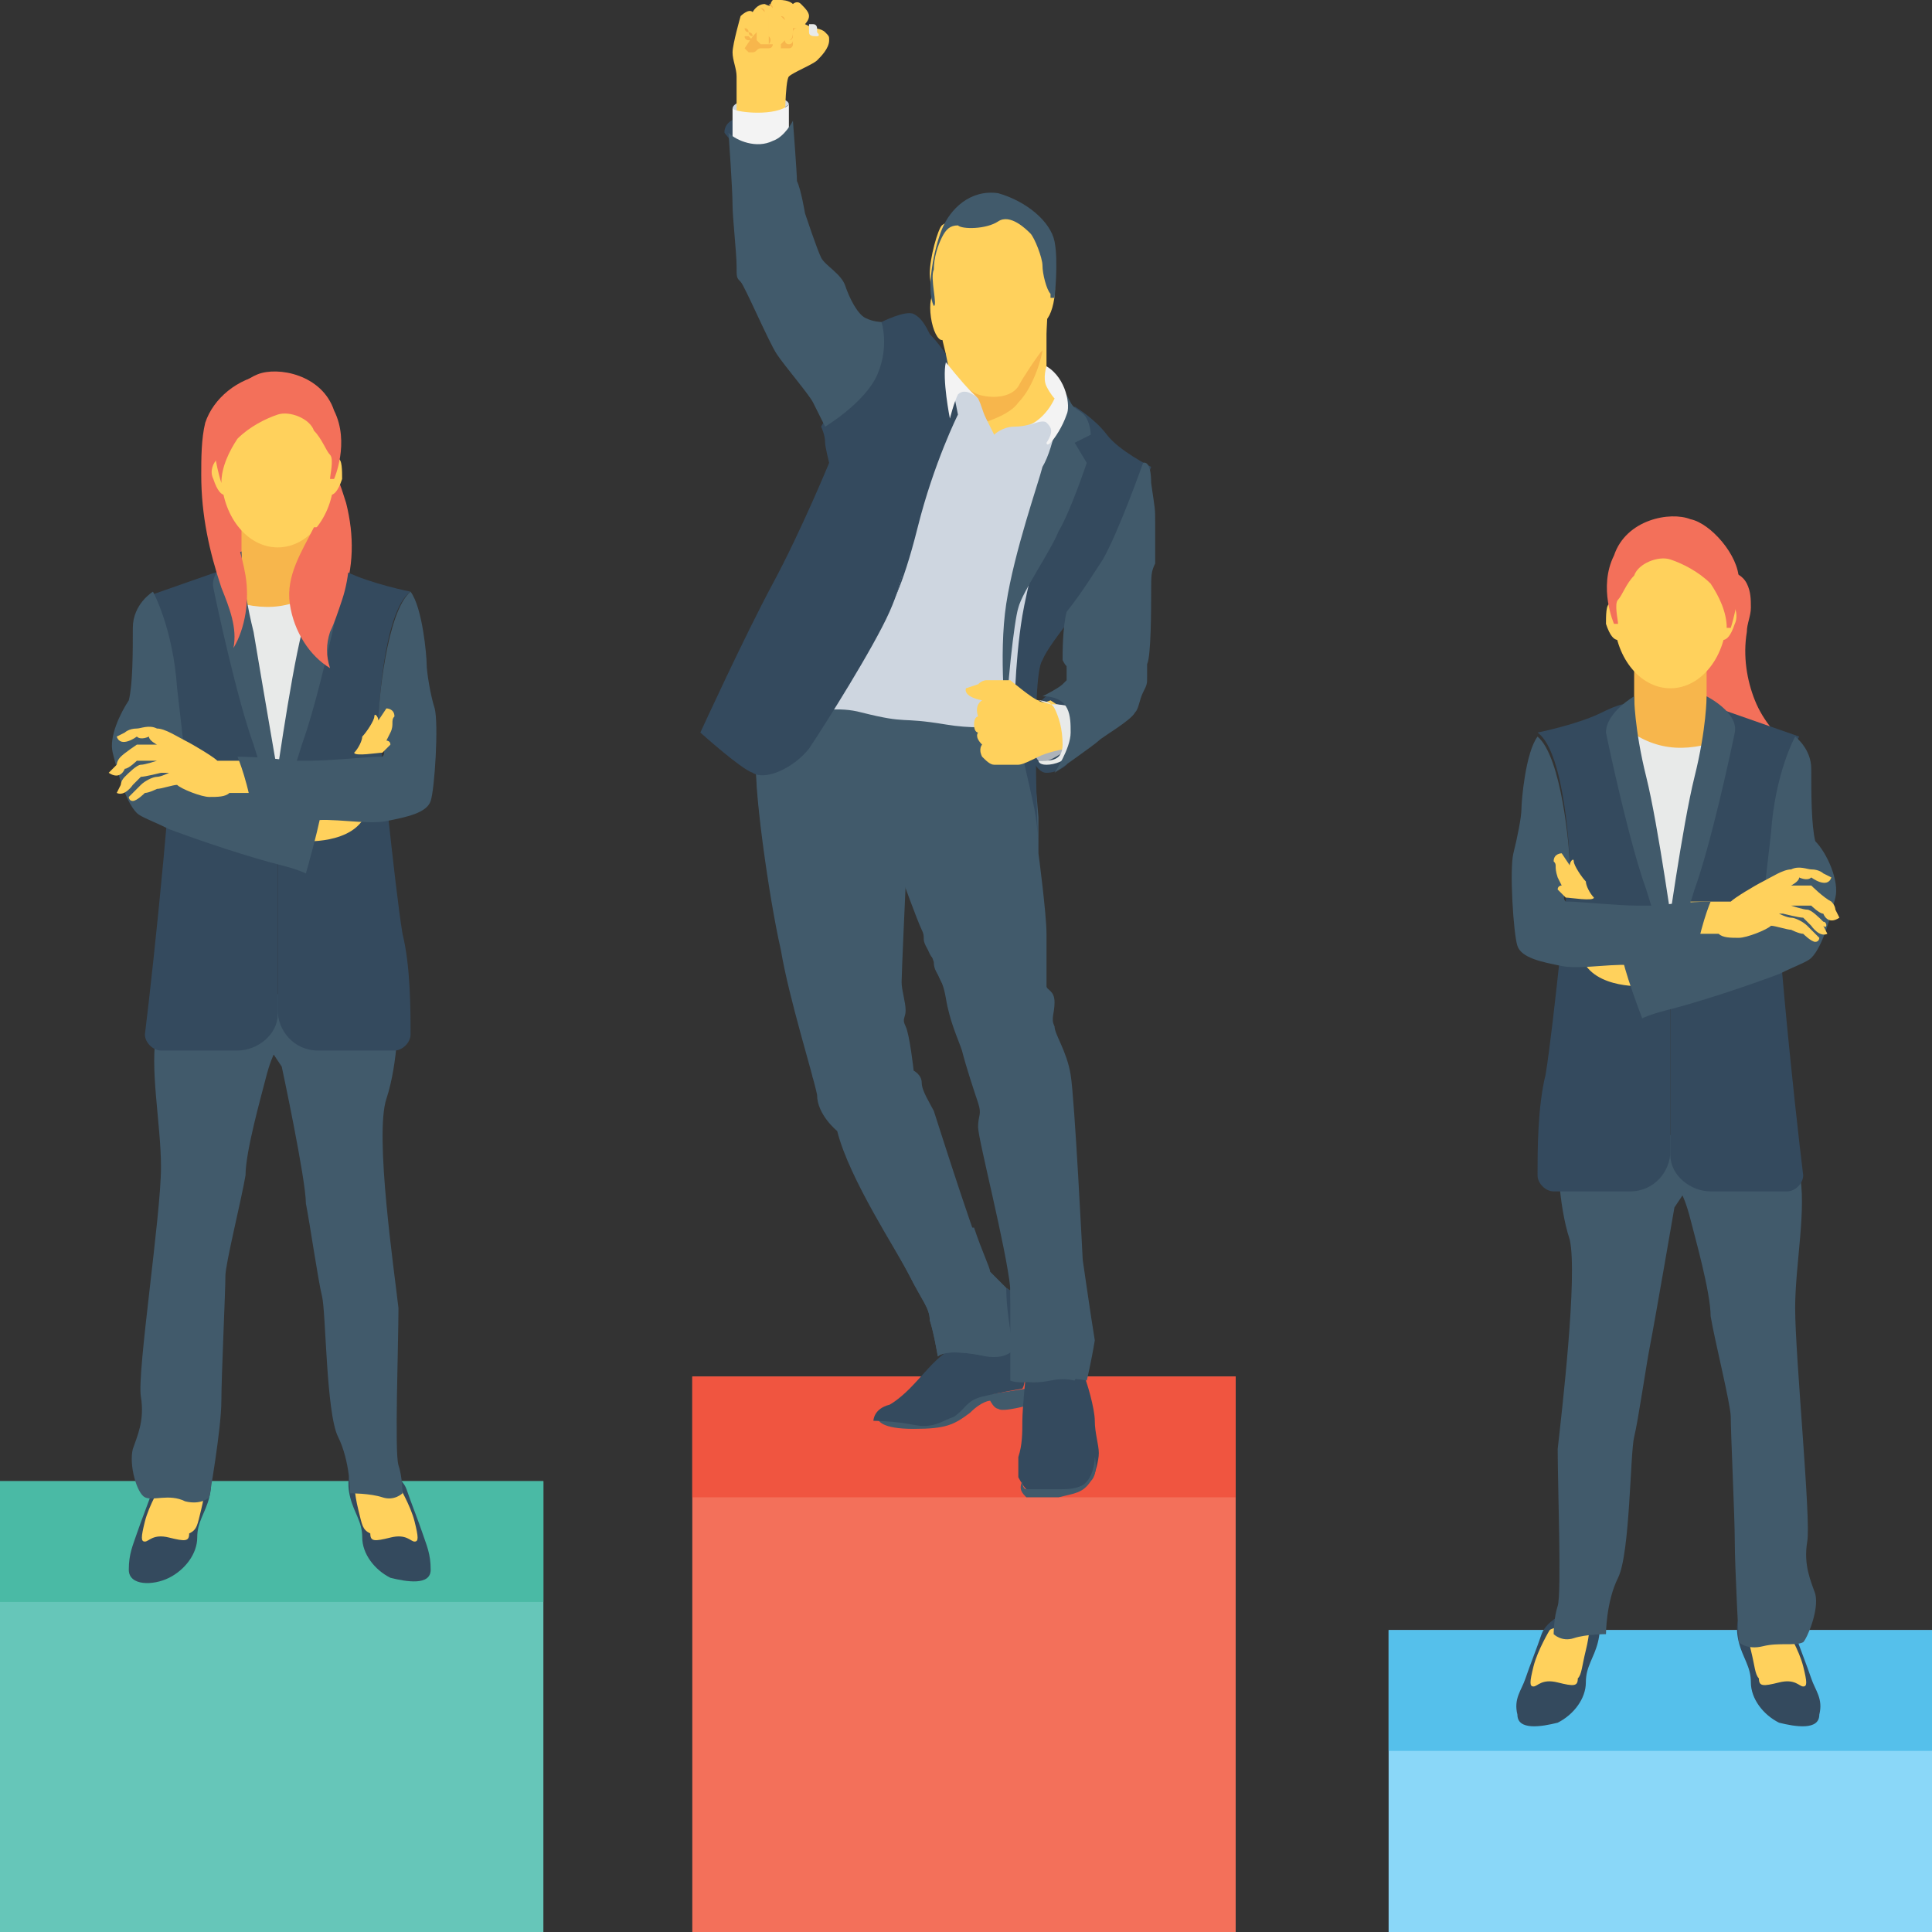 <?xml version="1.0" encoding="iso-8859-1"?>
<!-- Generator: Adobe Illustrator 19.0.0, SVG Export Plug-In . SVG Version: 6.00 Build 0)  -->
<svg version="1.1" id="Capa_1" xmlns="http://www.w3.org/2000/svg" xmlns:xlink="http://www.w3.org/1999/xlink" x="0px" y="0px"
	 viewBox="0 0 512 512" style="enable-background:new 0 0 512 512;" xml:space="preserve">
<rect x="0" y="0" width="512" height="512" fill="#333333" stroke="none"/>
<rect x="183.467" y="364.8" style="fill:#F3705A;" width="144" height="147.2"/>
<rect x="183.467" y="364.8" style="fill:#F05540;" width="144" height="32"/>
<path style="fill:#415A6B;" d="M272,368l1.067,4.267c0,0-7.467,2.133-8.533,1.067c-1.067,0-2.133-2.133-2.133-2.133
	s-2.133,0-5.333,3.2c-4.267,3.2-6.4,4.267-14.933,4.267s-9.6-2.133-9.6-3.2l25.6-5.333L272,368z"/>
<g>
	<path style="fill:#344A5E;" d="M268.8,355.2c0,0,4.267,9.6,2.133,12.8c0,0-6.4,1.067-10.667,2.133
		c-4.267,1.067-4.267,3.2-7.467,5.333c-3.2,1.067-5.333,3.2-10.667,2.133s-10.667-1.067-10.667-1.067s0-3.2,4.267-4.267
		c0,0,2.133-1.067,5.333-4.267c3.2-3.2,6.4-7.467,9.6-9.6s3.2-3.2,3.2-3.2H268.8z"/>
	<path style="fill:#344A5E;" d="M290.133,390.4c0,0,1.067-3.2,1.067-5.333c0-2.133-1.067-5.333-1.067-8.533
		c0-3.2-2.133-10.667-3.2-12.8c-1.067-1.067-1.067-1.067-1.067-1.067H272c0,0-1.067,10.667-1.067,13.867c0,3.2,0,6.4-1.067,9.6
		c0,3.2,0,5.333,0,5.333s1.067,2.133,2.133,3.2C273.067,395.733,288,396.8,290.133,390.4z"/>
</g>
<path style="fill:#415A6B;" d="M268.8,357.333c-2.133,3.2-7.467,2.133-7.467,2.133s-4.267-1.067-8.533-1.067
	c-3.2,0-4.267,1.067-4.267,1.067s-1.067-6.4-2.133-9.6c0-3.2-2.133-5.333-5.333-11.733c-1.067-2.133-4.267-7.467-6.4-12.8h23.467
	c2.133,6.4,4.267,10.667,4.267,11.733c2.133,2.133,4.267,4.267,4.267,4.267l3.2,2.133
	C269.867,343.467,270.933,353.067,268.8,357.333z"/>
<path style="fill:#344A5E;" d="M269.867,343.467l-3.2-2.133l0,0l0,0c0,5.333,1.067,11.733,2.133,17.067
	c1.067,0,1.067-1.067,1.067-1.067C270.933,353.067,269.867,343.467,269.867,343.467z"/>
<g>
	<path style="fill:#415A6B;" d="M274.133,216.533v9.6c0,0,2.133,16,2.133,21.333c0,5.333,0,11.733,0,13.867
		c0,2.133,2.133,2.133,2.133,4.267c0,2.133,0,4.267,0,6.4c1.067,2.133,4.267,6.4,4.267,12.8c1.067,6.4,3.2,49.067,3.2,49.067
		S288,348.8,286.933,355.2c0,6.4-2.133,10.667-2.133,10.667s-4.267-1.067-9.6,0c-5.333,1.067-7.467,0-7.467,0s0-13.867,0-24.533
		S260.267,304,260.267,300.8s1.067-3.2,0-6.4c-1.067-3.2-3.2-10.667-4.267-13.867c-1.067-4.267-3.2-8.533-4.267-13.867
		c-1.067-6.4-3.2-6.4-3.2-9.6c0-3.2-1.067-2.133-2.133-4.267s0-1.067-1.067-4.267c-1.067-3.2-5.333-13.867-5.333-13.867
		s-1.067,23.467-1.067,25.6c0,2.133,1.067,5.333,1.067,7.467c0,2.133-1.067,2.133,0,4.267c1.067,2.133,2.133,11.733,2.133,11.733
		s2.133,1.067,2.133,3.2s2.133,5.333,3.2,7.467c1.067,3.2,12.8,40.533,14.933,42.667c2.133,2.133,4.267,4.267,4.267,4.267
		l-5.333,18.133c0,0-4.267-1.067-8.533-1.067c-3.2,0-4.267,1.067-4.267,1.067s-1.067-6.4-2.133-9.6c0-3.2-2.133-5.333-5.333-11.733
		c-3.2-6.4-16-25.6-19.2-38.4c0,0-5.333-4.267-5.333-9.6c-1.067-5.333-7.467-25.6-9.6-38.4c-3.2-13.867-7.467-44.8-6.4-50.133
		c1.067-5.333,12.8-27.733,12.8-27.733L272,192L274.133,216.533z"/>
	<path style="fill:#415A6B;" d="M286.933,333.867c0,0-2.133-42.667-3.2-49.067c-1.067-6.4-4.267-10.667-4.267-12.8
		c-1.067-2.133,0-3.2,0-6.4s-2.133-3.2-2.133-4.267c0-1.067,0-8.533,0-13.867c0-5.333-2.133-21.333-2.133-21.333v-9.6L273.067,192
		l-59.733-19.2c0,0-11.733,22.4-12.8,27.733c-1.067,5.333,3.2,36.267,6.4,50.133c2.133,11.733,7.467,26.667,8.533,35.2
		c3.2-2.133,6.4-4.267,8.533-6.4c3.2-2.133,5.333-4.267,8.533-7.467c1.067-1.067,3.2-2.133,4.267-4.267
		c1.067-1.067,2.133-1.067,2.133-2.133c0-2.133-1.067-5.333-1.067-7.467c0-2.133,1.067-25.6,1.067-25.6s4.267,11.733,5.333,13.867
		s0,2.133,1.067,4.267c1.067,2.133,1.067,1.067,2.133,4.267c0,3.2,2.133,3.2,3.2,9.6c1.067,6.4,3.2,10.667,4.267,13.867
		c1.067,4.267,3.2,10.667,4.267,13.867c1.067,3.2,0,3.2,0,6.4s7.467,32,8.533,42.667c0,10.667,3.2,24.533,3.2,24.533
		s2.133,1.067,7.467,0c5.333-1.067,9.6,0,9.6,0s1.067-4.267,2.133-10.667C289.067,348.8,286.933,333.867,286.933,333.867z"/>
</g>
<path style="fill:#FFD15C;" d="M277.333,99.2v-2.133c0,0,0-5.333,0-8.533c0-2.133,1.067-14.933,0-20.267s-7.467-11.733-11.733-12.8
	c-4.267-1.067-14.933,3.2-16,4.267c-1.067,1.067-3.2,8.533-3.2,12.8c0,4.267,4.267,21.333,4.267,21.333V99.2l8.533,18.133
	l21.333,2.133l-1.067-14.933L277.333,99.2z"/>
<path style="fill:#F7B64C;" d="M257.067,113.067c4.267-1.067,10.667-3.2,12.8-6.4c4.267-4.267,6.4-12.8,6.4-13.867l0,0
	c-1.067,1.067-5.333,7.467-6.4,9.6c-2.133,3.2-7.467,3.2-10.667,2.133c-3.2-1.067-7.467-6.4-8.533-7.467l0,0l0,0v3.2
	L257.067,113.067z"/>
<path style="fill:#344A5E;" d="M282.667,202.667c0,0-2.133,2.133-5.333,2.133s-5.333-6.4-4.267-10.667s2.133-8.533,4.267-9.6
	c0,0,5.333,0,8.533,2.133C289.067,188.8,282.667,202.667,282.667,202.667z"/>
<path style="fill:#ADB3BA;" d="M281.6,199.467c0,0-3.2,2.133-4.267,2.133s-2.133,0-2.133,0s-4.267-4.267,1.067-14.933
	c0,0,3.2-1.067,6.4,1.067C284.8,189.867,281.6,199.467,281.6,199.467z"/>
<path style="fill:#CED6E0;" d="M194.133,28.8c0-3.2,14.933-4.267,14.933-1.067l-6.4,4.267C198.4,32,194.133,32,194.133,28.8z"/>
<path style="fill:#344A5E;" d="M196.267,40.533L192,35.2c0,0-1.067-7.467,17.067-3.2c0,0-2.133,6.4-4.267,8.533
	C202.667,42.667,196.267,40.533,196.267,40.533z"/>
<path style="fill:#CED6E0;" d="M254.933,102.4c0,0,3.2,2.133,4.267,3.2c1.067,2.133,1.067,3.2,2.133,5.333s2.133,4.267,2.133,4.267
	s2.133-2.133,5.333-2.133s5.333-1.067,5.333-1.067s3.2-1.067,5.333-3.2c2.133-2.133,2.133-2.133,2.133-2.133l2.133,4.267l-11.733,80
	c0,0-8.533,3.2-21.333,1.067c-12.8-2.133-9.6,0-22.4-3.2c-11.733-3.2-25.6,4.267-25.6,4.267L254.933,102.4z"/>
<path style="fill:#344A5E;" d="M284.8,107.733c0,0,5.333,3.2,8.533,7.467s11.733,8.533,11.733,8.533s-6.4,18.133-10.667,25.6
	c-4.267,7.467-16,20.267-18.133,25.6c-3.2,4.267-1.067,51.2-1.067,51.2s0-6.4-1.067-11.733s-5.333-23.467-5.333-23.467
	s0-14.933,2.133-27.733C273.067,150.4,284.8,107.733,284.8,107.733z"/>
<path style="fill:#415A6B;" d="M280.533,101.333c0,0,2.133,3.2,3.2,5.333s3.2,2.133,4.267,4.267
	c1.067,2.133,1.067,4.267,1.067,4.267l-4.267,2.133l3.2,5.333c0,0-4.267,12.8-7.467,18.133c-2.133,5.333-9.6,16-10.667,20.267
	c-1.067,3.2-3.2,22.4-3.2,30.933c0,0-2.133-18.133,0-32c2.133-13.867,8.533-32,9.6-36.267
	C279.467,118.4,281.6,105.6,280.533,101.333z"/>
<path style="fill:#344A5E;" d="M232.533,87.467l1.067-2.133c0,0,6.4-3.2,8.533-2.133c2.133,1.067,3.2,3.2,4.267,5.333
	c2.133,2.133,4.267,5.333,4.267,5.333v17.067c0,0-8.533,24.533-9.6,29.867c-1.067,5.333-1.067,11.733-5.333,21.333
	S218.667,192,214.4,198.4c-4.267,5.333-11.733,8.533-14.933,6.4c-3.2-1.067-13.867-10.667-13.867-10.667s11.733-25.6,19.2-39.467
	c7.467-13.867,14.933-32,14.933-32s-1.067-4.267-1.067-5.333c0-2.133-1.067-4.267-1.067-4.267L232.533,87.467z"/>
<path style="fill:#FFD15C;" d="M218.667,8.533c-1.067-1.067-3.2-1.067-3.2-1.067L213.333,6.4c0,0,1.067-1.067,1.067-2.133
	s-1.067-2.133-2.133-3.2c-1.067-1.067-2.133,0-2.133,0C209.067,0,206.933,0,206.933,0s-1.067,0-2.133,0
	c-1.067,1.067,0,2.133-2.133,1.067c-2.133,0-3.2,2.133-3.2,2.133c-1.067-1.067-3.2,1.067-3.2,1.067s-2.133,7.467-2.133,9.6
	s1.067,4.267,1.067,6.4c0,2.133,0,13.867,0,13.867H208c0,0,0-12.8,1.067-13.867c1.067-1.067,6.4-3.2,7.467-4.267
	c1.067-1.067,3.2-3.2,3.2-5.333C219.733,9.6,219.733,9.6,218.667,8.533z M212.267,9.6C213.333,9.6,213.333,9.6,212.267,9.6
	C213.333,9.6,213.333,9.6,212.267,9.6C213.333,10.667,213.333,10.667,212.267,9.6z"/>
<path style="fill:#E8EAE9;" d="M214.4,6.4c0,0,0,1.067,0,2.133s1.067,1.067,2.133,1.067c0,0,1.067,0,0-1.067V7.467
	c0,0,0-1.067-1.067-1.067L214.4,6.4z"/>
<g>
	<path style="fill:#F7B64C;" d="M200.533,8.533c0,1.067,0,1.067,0,2.133l0,0l0,0c0,0,0,0,1.067,1.067c0,0,0,0,1.067,0l0,0l0,0
		c1.067,0,1.067,0,2.133,0l0,0l0,0h1.067h1.067l0,0l0,0l0,0c0,0,0,0,1.067-1.067l0,0l0,0l0,0l0,0l0,0l0,0c0,0,0,1.067,1.067,1.067
		l0,0l0,0l0,0l0,0l0,0c0,0,1.067,0,1.067-1.067V9.6V8.533V7.467l0,0c0,0,0,0,1.067,0c0,0-1.067,0-1.067,1.067V9.6v1.067v1.067
		c0,0,0,1.067-1.067,1.067l0,0l0,0l0,0c0,0,0,0-1.067,0c0,0,0,0-1.067,0l0,0c0,0,0,0,0-1.067l0,0c0,0,0,0-1.067,0H204.8l0,0
		c0,0,0,1.067-1.067,1.067l0,0l0,0l0,0l0,0l0,0l0,0l0,0c0,0,0,0-1.067,0c0,0,0,0-1.067,0l0,0l0,0c-1.067,0-1.067,1.067-2.133,1.067
		l0,0l0,0H198.4c0,0,0,0-1.067-1.067l0,0l0,0C199.467,9.6,199.467,9.6,200.533,8.533z"/>
	<path style="fill:#F7B64C;" d="M203.733,11.733L203.733,11.733c0-1.067,0-1.067,0-2.133c0,0,0,0,0-1.067V7.467
		c0-1.067,0-1.067,0-2.133V4.267l0,0l0,0L202.667,3.2C201.6,2.133,201.6,2.133,201.6,2.133l0,0c0,0,1.067,0,1.067,1.067l1.067,1.067
		l0,0l0,0v1.067c0,1.067,0,1.067,0,2.133v1.067V9.6C204.8,10.667,203.733,11.733,203.733,11.733L203.733,11.733z"/>
	<path style="fill:#F7B64C;" d="M203.733,1.067L203.733,1.067c1.067,0,1.067,1.067,1.067,1.067s0,0,1.067,1.067c0,0,0,0,1.067,1.067
		c0,0,0,0,1.067,1.067l0,0l0,0c0,0,0,0,0,1.067v1.067v1.067c0,1.067,0,1.067,0,2.133v1.067l0,0c0,0,0-1.067,0-2.133
		c0,0,0-1.067,0-2.133V6.4V5.333l0,0l0,0l0,0c0,0,0-1.067-1.067-1.067L205.867,3.2C204.8,2.133,204.8,2.133,203.733,1.067
		C203.733,2.133,203.733,1.067,203.733,1.067z"/>
	<path style="fill:#F7B64C;" d="M209.067,10.667L209.067,10.667c1.067,0,1.067-1.067,1.067-1.067l0,0l0,0c0,0,0,0,0-1.067
		s0-1.067,0-2.133s0-1.067,0-2.133V3.2V2.133c0,0,0,0,0-1.067l0,0l0,0l0,0l0,0l0,0l0,0l0,0l0,0c0,0,0,1.067,0,2.133v1.067v1.067
		c0,1.067,0,1.067,0,2.133v1.067l0,0l0,0C210.133,10.667,209.067,10.667,209.067,10.667L209.067,10.667z"/>
	<path style="fill:#F7B64C;" d="M199.467,10.667L199.467,10.667L199.467,10.667c-1.067,0-1.067,0-1.067,0s-1.067,0-1.067-1.067l0,0
		l0,0c0,0,0,0,1.067,0L199.467,10.667L199.467,10.667L199.467,10.667L199.467,10.667z"/>
	<path style="fill:#F7B64C;" d="M199.467,9.6L199.467,9.6L199.467,9.6c-1.067,0-1.067-1.067-1.067-1.067s0-1.067-1.067-1.067l0,0
		l0,0c0,0,0,1.067,1.067,1.067C198.4,8.533,199.467,8.533,199.467,9.6L199.467,9.6L199.467,9.6L199.467,9.6z"/>
</g>
<path style="fill:#F3F3F3;" d="M194.133,28.8c1.067,1.067,11.733,2.133,14.933-1.067v12.8h-14.933V28.8z"/>
<path style="fill:#415A6B;" d="M210.133,32c0,0-2.133,4.267-5.333,5.333c-4.267,2.133-9.6,0-11.733-2.133
	c0,0,1.067,14.933,1.067,19.2c0,3.2,1.067,12.8,1.067,16c0,3.2,0,3.2,1.067,4.267c1.067,1.067,7.467,16,9.6,19.2
	c2.133,3.2,8.533,10.667,9.6,12.8c1.067,2.133,3.2,6.4,3.2,6.4s10.667-6.4,13.867-13.867c3.2-7.467,1.067-13.867,1.067-13.867
	s-2.133,0-4.267-1.067c-2.133-1.067-4.267-5.333-5.333-8.533c-1.067-3.2-5.333-5.333-6.4-7.467
	c-1.067-2.133-4.267-11.733-4.267-11.733s-1.067-6.4-2.133-8.533C211.2,45.867,210.133,32,210.133,32z"/>
<path style="fill:#344A5E;" d="M250.667,93.867L246.4,96l2.133,1.067c0,0-1.067,4.267-3.2,14.933c-3.2,10.667-5.333,35.2-6.4,40.533
	c-1.067,5.333-3.2,8.533-3.2,8.533s3.2-4.267,7.467-21.333c4.267-17.067,10.667-29.867,10.667-29.867L250.667,93.867z"/>
<g>
	<path style="fill:#F3F3F3;" d="M250.667,96c0,0,4.267,5.333,6.4,7.467c2.133,2.133,2.133,2.133,2.133,2.133s-3.2-3.2-5.333-1.067
		c-1.067,2.133-2.133,6.4-2.133,6.4S249.6,100.267,250.667,96z"/>
	<path style="fill:#F3F3F3;" d="M272,113.067c0,0,4.267-2.133,5.333-1.067c1.067,1.067,2.133,2.133,0,5.333c0,0,0,1.067,1.067,0
		c1.067-1.067,3.2-4.267,4.267-7.467c1.067-2.133,0-9.6-5.333-12.8c0,0-1.067,3.2,0,5.333s2.133,3.2,2.133,3.2
		S277.333,110.933,272,113.067z"/>
</g>
<path style="fill:#FFD15C;" d="M278.4,185.6c0,0-2.133,1.067-3.2,0c-1.067,0-7.467-5.333-7.467-5.333h-6.4c0,0-1.067,0-2.133,1.067
	L256,182.4c0,0-1.067,2.133,4.267,3.2c0,0-2.133,1.067-1.067,4.267c0,0-1.067,0-1.067,2.133c0,2.133,1.067,2.133,1.067,2.133
	s-1.067,1.067,1.067,3.2c0,0-1.067,1.067,0,3.2c1.067,1.067,2.133,2.133,3.2,2.133c0,0,5.333,0,6.4,0s3.2-1.067,5.333-2.133
	c2.133-1.067,6.4-2.133,8.533-2.133c0,0,2.133-3.2,1.067-6.4C283.733,188.8,278.4,185.6,278.4,185.6z"/>
<path style="fill:#E8EAE9;" d="M275.2,185.6c0,0,3.2,0,4.267,2.133c1.067,2.133,2.133,5.333,2.133,9.6s-3.2,4.267-5.333,4.267
	c-2.133,0-1.067,0-1.067,0s0,1.067,2.133,1.067s5.333-1.067,6.4-3.2c1.067-1.067,1.067-1.067,1.067-1.067s2.133-7.467,1.067-9.6
	c-1.067-2.133-6.4-2.133-6.4-2.133H278.4L275.2,185.6z"/>
<path style="fill:#415A6B;" d="M306.133,138.667c0,4.267,0,7.467,0,10.667c-1.067,2.133-1.067,3.2-1.067,7.467s0,17.067-1.067,19.2
	c0,2.133,0,2.133,0,3.2c0,2.133,0,2.133-1.067,4.267c-1.067,2.133-1.067,4.267-2.133,5.333c-1.067,2.133-8.533,6.4-9.6,7.467
	c-1.067,1.067-11.733,8.533-11.733,8.533s4.267-6.4,4.267-10.667s0-9.6-7.467-9.6c0,0,4.267-2.133,5.333-3.2
	c1.067-1.067,1.067-1.067,1.067-1.067s0-2.133,0-3.2c0-1.067,0,0-1.067-2.133c0-2.133,0-8.533,1.067-12.8
	c4.267-5.333,7.467-10.667,9.6-13.867c4.267-7.467,10.667-25.6,10.667-25.6s2.133-1.067,2.133,5.333
	C306.133,135.467,306.133,134.4,306.133,138.667z"/>
<g>
	
		<ellipse transform="matrix(0.142 -0.99 0.99 0.142 159.806 342.159)" style="fill:#FFD15C;" cx="277.318" cy="78.877" rx="6.4" ry="2.133"/>
	
		<ellipse transform="matrix(0.142 0.99 -0.99 0.142 296.392 -174.506)" style="fill:#FFD15C;" cx="248.88" cy="83.755" rx="6.4" ry="2.133"/>
</g>
<g>
	<path style="fill:#415A6B;" d="M247.467,81.067L247.467,81.067c1.067,0-1.067-7.467,0-9.6c0-3.2,1.067-6.4,2.133-8.533
		c1.067-2.133,2.133-3.2,4.267-3.2c1.067,1.067,7.467,1.067,10.667-1.067s7.467,2.133,8.533,3.2c1.067,1.067,3.2,6.4,3.2,8.533
		c0,2.133,1.067,6.4,2.133,7.467c0,1.067,0,1.067,0,1.067h1.067c0,0,1.067-9.6,0-14.933C278.4,58.667,272,53.333,264.533,51.2
		c-7.467-1.067-12.8,4.267-14.933,9.6C247.467,66.133,245.333,76.8,247.467,81.067z"/>
	<path style="fill:#415A6B;" d="M270.933,392.533c0,0,0,2.133,1.067,2.133c1.067,0,6.4,0,8.533,0c2.133,0,4.267,0,6.4-1.067
		c3.2-2.133,3.2-7.467,3.2-7.467s1.067,4.267-1.067,6.4c-2.133,3.2-4.267,3.2-8.533,4.267c-4.267,0-7.467,0-8.533,0
		C270.933,395.733,269.867,394.667,270.933,392.533z"/>
</g>
<rect x="0" y="392.533" style="fill:#66C6B9;" width="144" height="119.467"/>
<rect x="0" y="392.533" style="fill:#4ABAA5;" width="144" height="32"/>
<rect x="368" y="432" style="fill:#8AD7F8;" width="144" height="80"/>
<rect x="368" y="432" style="fill:#55C0EB;" width="144" height="32"/>
<path style="fill:#344A5E;" d="M460.8,428.8c0,0-1.067,2.133,0,6.4s3.2,6.4,3.2,10.667s3.2,8.533,7.467,10.667
	c4.267,1.067,10.667,2.133,10.667-2.133c1.067-4.267-1.067-6.4-2.133-9.6c-1.067-3.2-3.2-8.533-4.267-11.733
	C474.667,429.867,468.267,424.533,460.8,428.8z"/>
<path style="fill:#FFD15C;" d="M473.6,432c0,0,3.2,5.333,4.267,9.6c1.067,4.267,1.067,5.333,0,5.333s-2.133-2.133-6.4-1.067
	c-4.267,1.067-5.333,1.067-5.333-1.067c-1.067-1.067-1.067-3.2-2.133-7.467c-1.067-4.267-1.067-7.467-1.067-7.467
	S472.533,430.933,473.6,432z"/>
<path style="fill:#344A5E;" d="M423.467,428.8c0,0,1.067,2.133,0,6.4s-3.2,6.4-3.2,10.667s-3.2,8.533-7.467,10.667
	c-4.267,1.067-10.667,2.133-10.667-2.133c-1.067-4.267,1.067-6.4,2.133-9.6c1.067-3.2,3.2-8.533,4.267-11.733
	C409.6,429.867,416,424.533,423.467,428.8z"/>
<path style="fill:#FFD15C;" d="M410.667,432c0,0-3.2,5.333-4.267,9.6c-1.067,4.267-1.067,5.333,0,5.333s2.133-2.133,6.4-1.067
	c4.267,1.067,5.333,1.067,5.333-1.067c1.067-1.067,1.067-3.2,2.133-7.467c1.067-4.267,1.067-7.467,1.067-7.467
	S411.733,430.933,410.667,432z"/>
<path style="fill:#415A6B;" d="M460.8,435.2c0,0,2.133,2.133,6.4,1.067c4.267-1.067,8.533,0,10.667-1.067
	c1.067-1.067,4.267-8.533,3.2-12.8c-1.067-3.2-3.2-7.467-2.133-13.867c1.067-5.333-3.2-49.067-3.2-61.867
	c0-11.733,3.2-26.667,1.067-36.267c-2.133-9.6-2.133-9.6-2.133-9.6h-53.333l-8.533,4.267c0,0,0,13.867,3.2,23.467
	c2.133,9.6-2.133,45.867-3.2,55.467c0,9.6,1.067,38.4,0,41.6c-1.067,3.2-1.067,7.467-1.067,7.467s2.133,2.133,5.333,1.067
	c3.2-1.067,8.533-1.067,8.533-1.067s0-8.533,3.2-14.933c3.2-6.4,3.2-33.067,4.267-37.333c1.067-4.267,3.2-19.2,4.267-24.533
	c1.067-5.333,6.4-36.267,6.4-36.267l2.133-3.2c0,0,1.067,2.133,2.133,6.4c1.067,4.267,5.333,19.2,5.333,25.6
	c1.067,6.4,5.333,23.467,5.333,26.667c0,4.267,1.067,26.667,1.067,33.067C459.733,414.933,460.8,435.2,460.8,435.2z"/>
<path style="fill:#344A5E;" d="M440.533,243.2l2.133,9.6v52.267c0,5.333-4.267,10.667-10.667,10.667h-20.267
	c-2.133,0-4.267-2.133-4.267-4.267c0-6.4,0-18.133,2.133-26.667c2.133-12.8,6.4-56.533,6.4-56.533s-1.067-28.8-8.533-34.133
	c0,0,10.667-2.133,17.067-5.333s7.467-2.133,7.467-2.133L440.533,243.2z"/>
<path style="fill:#FFD15C;" d="M436.267,261.333c0,0-13.867,1.067-17.067-7.467l14.933-1.067L436.267,261.333z"/>
<path style="fill:#F3705A;" d="M457.6,151.467c2.133,0,4.267,1.067,5.333,3.2s1.067,4.267,1.067,6.4c0,2.133-1.067,4.267-1.067,6.4
	c-1.067,6.4,0,12.8,2.133,18.133c2.133,5.333,6.4,10.667,11.733,13.867c-4.267,0-8.533,0-12.8-1.067
	c-4.267-1.067-8.533-4.267-10.667-7.467c-2.133-3.2-3.2-6.4-3.2-9.6c-1.067-4.267-1.067-8.533,0-12.8
	c1.067-4.267,3.2-8.533,5.333-11.733"/>
<rect x="433.067" y="172.8" style="fill:#F7B64C;" width="19.2" height="27.733"/>
<path style="fill:#E8EAE9;" d="M430.933,193.067c8.533,6.4,17.067,6.4,27.733,2.133L448,246.4l-8.533-1.067L430.933,193.067z"/>
<g>
	<ellipse style="fill:#FFD15C;" cx="442.667" cy="163.2" rx="14.933" ry="19.2"/>
	<path style="fill:#FFD15C;" d="M459.733,165.333c-1.067,3.2-2.133,4.267-3.2,4.267s-2.133-3.2-1.067-5.333
		c1.067-2.133,2.133-4.267,3.2-4.267S460.8,163.2,459.733,165.333z"/>
	<path style="fill:#FFD15C;" d="M425.6,165.333c1.067,3.2,2.133,4.267,3.2,4.267s2.133-3.2,1.067-5.333
		c0-2.133-2.133-4.267-3.2-4.267S425.6,163.2,425.6,165.333z"/>
</g>
<path style="fill:#F3705A;" d="M448,137.6c-5.333-2.133-17.067,0-20.267,9.6c-4.267,8.533,0,18.133,0,18.133h1.067
	c0-1.067-1.067-5.333,0-6.4c1.067-1.067,2.133-4.267,4.267-6.4c1.067-3.2,6.4-5.333,9.6-4.267c3.2,1.067,7.467,3.2,10.667,6.4
	c2.133,3.2,4.267,7.467,4.267,11.733h1.067c0,0,2.133-6.4,2.133-12.8S453.333,138.667,448,137.6z"/>
<path style="fill:#344A5E;" d="M455.467,187.733L476.8,195.2c0,0-5.333,9.6-6.4,25.6c-1.067,13.867,5.333,73.6,7.467,90.667
	c0,2.133-2.133,4.267-4.267,4.267h-20.267c-5.333,0-10.667-4.267-10.667-9.6V252.8L455.467,187.733z"/>
<g>
	<path style="fill:#415A6B;" d="M486.4,237.867c-1.067,4.267-3.2,12.8-6.4,16c-1.067,1.067-4.267,2.133-8.533,4.267
		c-8.533,3.2-21.333,7.467-29.867,9.6c-4.267,1.067-6.4,2.133-6.4,2.133S429.867,256,429.867,252.8c0-1.067,6.4-3.2,12.8-5.333
		c7.467-2.133,14.933-3.2,17.067-4.267c4.267-1.067,6.4-1.067,7.467-3.2c0-1.067,2.133-19.2,2.133-19.2c1.067-16,6.4-25.6,6.4-25.6
		s4.267,3.2,4.267,8.533c0,6.4,0,14.933,1.067,19.2C484.267,226.133,487.467,233.6,486.4,237.867z"/>
	<path style="fill:#415A6B;" d="M452.267,184.533c0,0,0,8.533-3.2,21.333c-3.2,12.8-7.467,43.733-7.467,43.733l1.067,4.267
		c0,0,3.2-7.467,6.4-18.133c4.267-11.733,9.6-36.267,10.667-41.6C460.8,188.8,452.267,184.533,452.267,184.533z"/>
	<path style="fill:#415A6B;" d="M433.067,184.533c0,0,0,8.533,3.2,21.333c3.2,12.8,7.467,43.733,7.467,43.733l-1.067,4.267
		c0,0-3.2-7.467-6.4-18.133c-4.267-11.733-9.6-36.267-10.667-41.6C425.6,188.8,433.067,184.533,433.067,184.533z"/>
</g>
<path style="fill:#FFD15C;" d="M483.2,244.267c-1.067-1.067-3.2-3.2-4.267-3.2S474.667,240,474.667,240l0,0c0,0,4.267,0,5.333,0
	c0,0,2.133,2.133,3.2,2.133c0,0,1.067,3.2,4.267,1.067l-1.067-2.133c0,0,0-1.067-1.067-2.133c-2.133-1.067-5.333-4.267-5.333-4.267
	h-5.333c0,0,2.133-1.067,2.133-2.133c0,0,2.133,1.067,3.2,0c0,0,4.267,3.2,5.333,0l-2.133-1.067c0,0-1.067-1.067-3.2-1.067
	c-1.067,0-3.2-1.067-5.333,0c-2.133,0-5.333,2.133-7.467,3.2c-2.133,1.067-7.467,4.267-8.533,5.333c-1.067,0-7.467,0-10.667,0v8.533
	c2.133,0,6.4,0,7.467,0c1.067,1.067,3.2,1.067,5.333,1.067s7.467-2.133,8.533-3.2c1.067,0,4.267,1.067,5.333,1.067
	c0,0,2.133,1.067,3.2,1.067c0,0,2.133,2.133,3.2,2.133s1.067-1.067,1.067-1.067L480,246.4c0,0,0,0-1.067-1.067
	c-1.067-1.067-3.2-2.133-4.267-2.133c-1.067,0-3.2-1.067-3.2-1.067h1.067c0,0,4.267,1.067,5.333,1.067c0,0,1.067,1.067,2.133,2.133
	c0,0,2.133,3.2,4.267,2.133l-1.067-2.133C484.267,246.4,484.267,244.267,483.2,244.267z"/>
<path style="fill:#415A6B;" d="M453.333,238.933c0,0-3.2,7.467-4.267,17.067c0,0-3.2,0-6.4,0c-3.2,0-6.4,0-8.533,0
	c-5.333-1.067-14.933,1.067-20.267,0l0,0c-5.333-1.067-10.667-2.133-11.733-5.333c-1.067-3.2-2.133-20.267-1.067-24.533
	c1.067-4.267,2.133-9.6,2.133-11.733s1.067-14.933,4.267-19.2l0,0c6.4,5.333,8.533,29.867,8.533,34.133
	c0,2.133-1.067,4.267-1.067,5.333c0,2.133-1.067,3.2,0,4.267c0,0,0,0,1.067,0c2.133,0,12.8,1.067,18.133,1.067h5.333
	C445.867,238.933,453.333,238.933,453.333,238.933z"/>
<path style="fill:#FFD15C;" d="M412.8,232.533c1.067,2.133,1.067,2.133,1.067,2.133s-1.067,0-1.067,1.067l2.133,2.133
	c1.067,0,7.467,1.067,7.467,0c-1.067-1.067-2.133-3.2-2.133-4.267c-1.067-1.067-3.2-4.267-3.2-5.333c0-1.067-1.067,0-1.067,1.067
	l-2.133-3.2c0,0-2.133,0-2.133,2.133C412.8,229.333,411.733,229.333,412.8,232.533z"/>
<g>
	<ellipse style="fill:#F3705A;" cx="62.933" cy="135.467" rx="6.4" ry="16"/>
	<path style="fill:#F3705A;" d="M74.667,124.8c3.2-2.133,6.4,0,7.467,3.2c1.067,3.2,2.133,8.533,0,11.733
		c-2.133,6.4-6.4,12.8-5.333,20.267c1.067,7.467,4.267,13.867,10.667,17.067c-1.067-3.2-1.067-6.4,0-9.6
		c1.067-3.2,2.133-6.4,3.2-8.533c3.2-8.533,3.2-17.067,1.067-25.6c-1.067-3.2-2.133-7.467-4.267-9.6
		c-3.2-4.267-8.533-6.4-13.867-6.4"/>
</g>
<path style="fill:#344A5E;" d="M55.467,390.4c0,0,1.067,2.133,0,6.4s-3.2,6.4-3.2,10.667s-3.2,8.533-7.467,10.667
	c-4.267,2.133-10.667,2.133-10.667-2.133s1.067-6.4,2.133-9.6c1.067-3.2,3.2-8.533,4.267-11.733
	C41.6,391.467,48,386.133,55.467,390.4z"/>
<path style="fill:#FFD15C;" d="M42.667,393.6c0,0-3.2,5.333-4.267,9.6c-1.067,4.267-1.067,5.333,0,5.333s2.133-2.133,6.4-1.067
	c4.267,1.067,5.333,1.067,5.333-1.067c2.133-1.067,2.133-2.133,3.2-6.4c1.067-4.267,1.067-7.467,1.067-7.467
	S43.733,392.533,42.667,393.6z"/>
<path style="fill:#344A5E;" d="M92.8,390.4c0,0-1.067,2.133,0,6.4c1.067,4.267,3.2,6.4,3.2,10.667s3.2,8.533,7.467,10.667
	c4.267,1.067,10.667,2.133,10.667-2.133s-1.067-6.4-2.133-9.6s-3.2-8.533-4.267-11.733C106.667,391.467,100.267,386.133,92.8,390.4z
	"/>
<path style="fill:#FFD15C;" d="M105.6,393.6c0,0,3.2,5.333,4.267,9.6s1.067,5.333,0,5.333s-2.133-2.133-6.4-1.067
	c-4.267,1.067-5.333,1.067-5.333-1.067c-2.133-1.067-2.133-2.133-3.2-6.4c-1.067-4.267-1.067-7.467-1.067-7.467
	S104.533,392.533,105.6,393.6z"/>
<path style="fill:#415A6B;" d="M55.467,396.8c0,0-2.133,2.133-6.4,1.067c-4.267-2.133-8.533,0-10.667-1.067
	c-2.133-1.067-4.267-8.533-3.2-12.8c1.067-3.2,3.2-7.467,2.133-13.867c-1.067-6.4,5.333-48,5.333-60.8
	c0-11.733-3.2-26.667-1.067-36.267c2.133-9.6,2.133-9.6,2.133-9.6h53.333l8.533,4.267c0,0,0,13.867-3.2,23.467
	c-3.2,9.6,2.133,45.867,3.2,55.467c0,9.6-1.067,38.4,0,41.6c1.067,3.2,1.067,7.467,1.067,7.467s-2.133,2.133-5.333,1.067
	c-3.2-1.067-8.533-1.067-8.533-1.067s0-8.533-3.2-14.933c-3.2-6.4-3.2-33.067-4.267-37.333c-1.067-4.267-3.2-19.2-4.267-24.533
	c0-6.4-6.4-36.267-6.4-36.267l-2.133-3.2c0,0-1.067,2.133-2.133,6.4s-5.333,19.2-5.333,25.6c-1.067,6.4-5.333,23.467-5.333,26.667
	c0,4.267-1.067,26.667-1.067,33.067C58.667,378.667,55.467,396.8,55.467,396.8z"/>
<path style="fill:#344A5E;" d="M75.733,205.867l-2.133,9.6v52.267c0,5.333,4.267,10.667,10.667,10.667h20.267
	c2.133,0,4.267-2.133,4.267-4.267c0-6.4,0-18.133-2.133-26.667c-2.133-12.8-6.4-56.533-6.4-56.533s1.067-28.8,8.533-34.133
	c0,0-10.667-2.133-17.067-5.333c-6.4-3.2-7.467-2.133-7.467-2.133L75.733,205.867z"/>
<path style="fill:#FFD15C;" d="M80,222.933c0,0,13.867,1.067,17.067-7.467L82.133,214.4L80,222.933z"/>
<rect x="64" y="134.4" style="fill:#F7B64C;" width="19.2" height="27.733"/>
<path style="fill:#E8EAE9;" d="M85.333,155.733c-8.533,6.4-17.067,6.4-27.733,2.133l10.667,51.2L76.8,208L85.333,155.733z"/>
<g>
	<ellipse style="fill:#FFD15C;" cx="73.6" cy="125.867" rx="14.933" ry="19.2"/>
	<path style="fill:#FFD15C;" d="M90.667,126.933c-1.067,3.2-2.133,4.267-3.2,4.267s-2.133-3.2-1.067-5.333
		c1.067-2.133,2.133-4.267,3.2-4.267S90.667,124.8,90.667,126.933z"/>
</g>
<path style="fill:#344A5E;" d="M60.8,150.4l-21.333,7.467c0,0,5.333,9.6,6.4,25.6c1.067,13.867-5.333,73.6-7.467,90.667
	c0,2.133,2.133,4.267,4.267,4.267h20.267c5.333,0,10.667-4.267,10.667-9.6v-53.333L60.8,150.4z"/>
<g>
	<path style="fill:#415A6B;" d="M29.867,199.467c1.067,4.267,3.2,12.8,6.4,16c1.067,1.067,4.267,2.133,8.533,4.267
		c8.533,3.2,21.333,7.467,29.867,9.6c4.267,1.067,6.4,2.133,6.4,2.133s4.267-14.933,4.267-18.133c0-1.067-6.4-3.2-12.8-5.333
		c-7.467-2.133-14.933-3.2-17.067-4.267c-3.2-1.067-6.4-1.067-6.4-2.133c0-1.067-2.133-19.2-2.133-19.2c-1.067-16-6.4-25.6-6.4-25.6
		S35.2,160,35.2,166.4s0,14.933-1.067,19.2C32,188.8,28.8,195.2,29.867,199.467z"/>
	<path style="fill:#415A6B;" d="M64,146.133c0,0,0,8.533,3.2,21.333c2.133,12.8,7.467,43.733,7.467,43.733l-1.067,4.267
		c0,0-3.2-7.467-6.4-18.133c-4.267-11.733-9.6-36.267-10.667-41.6C55.467,150.4,64,146.133,64,146.133z"/>
	<path style="fill:#415A6B;" d="M83.2,146.133c0,0,0,8.533-3.2,21.333c-3.2,12.8-7.467,43.733-7.467,43.733l1.067,4.267
		c0,0,3.2-7.467,6.4-18.133c4.267-11.733,9.6-36.267,10.667-41.6C90.667,150.4,83.2,146.133,83.2,146.133z"/>
</g>
<path style="fill:#FFD15C;" d="M33.067,205.867c1.067-1.067,3.2-3.2,4.267-3.2S41.6,201.6,41.6,201.6l0,0c0,0-4.267,0-5.333,0
	c0,0-2.133,2.133-3.2,2.133c0,0-1.067,3.2-4.267,1.067l2.133-2.133c0,0,0-1.067,1.067-2.133c1.067-1.067,4.267-3.2,4.267-3.2H41.6
	c0,0-2.133-1.067-2.133-2.133c0,0-2.133,1.067-3.2,0c0,0-4.267,3.2-5.333,0l2.133-1.067c0,0,1.067-1.067,3.2-1.067
	c1.067,0,3.2-1.067,5.333,0c2.133,0,5.333,2.133,7.467,3.2c2.133,1.067,7.467,4.267,8.533,5.333c1.067,0,7.467,0,10.667,0v8.533
	c-2.133,0-6.4,0-7.467,0c-1.067,1.067-3.2,1.067-5.333,1.067S48,209.067,46.933,208c-1.067,0-4.267,1.067-5.333,1.067
	c0,0-2.133,1.067-3.2,1.067c0,0-2.133,2.133-3.2,2.133s-1.067-1.067-1.067-1.067l2.133-2.133c0,0,0,0,1.067-1.067
	s3.2-2.133,4.267-2.133c1.067,0,3.2-1.067,3.2-1.067h-2.133c0,0-4.267,1.067-5.333,1.067c0,0-1.067,1.067-2.133,2.133
	c0,0-2.133,3.2-4.267,2.133L32,208C32,208,32,206.933,33.067,205.867z"/>
<path style="fill:#415A6B;" d="M62.933,200.533c0,0,3.2,7.467,4.267,17.067c0,0,3.2,0,6.4,0s6.4,0,8.533,0
	c5.333-1.067,14.933,1.067,20.267,0l0,0c5.333-1.067,10.667-2.133,11.733-5.333c1.067-3.2,2.133-20.267,1.067-24.533
	c-1.067-3.2-2.133-9.6-2.133-11.733c0-2.133-1.067-14.933-4.267-19.2l0,0c-6.4,5.333-8.533,29.867-8.533,34.133
	c0,2.133,1.067,4.267,1.067,5.333c0,2.133,1.067,3.2,0,4.267c0,0,0,0-1.067,0c-2.133,0-12.8,1.067-18.133,1.067H76.8
	C70.4,200.533,62.933,200.533,62.933,200.533z"/>
<path style="fill:#FFD15C;" d="M103.467,194.133c-1.067,2.133-1.067,2.133-1.067,2.133s1.067,0,1.067,1.067l-2.133,2.133
	c-1.067,0-7.467,1.067-7.467,0C94.933,198.4,96,196.267,96,195.2c1.067-1.067,3.2-4.267,3.2-5.333c0-1.067,1.067,0,1.067,1.067
	l2.133-3.2c0,0,2.133,0,2.133,2.133C103.467,190.933,104.533,192,103.467,194.133z"/>
<path style="fill:#F3705A;" d="M60.8,118.4c-3.2,5.333-3.2,11.733-1.067,17.067c2.133,5.333,4.267,10.667,5.333,17.067
	c1.067,6.4,0,13.867-3.2,19.2c1.067-5.333-1.067-10.667-3.2-16c-3.2-9.6-5.333-19.2-5.333-29.867c0-4.267,0-9.6,1.067-13.867
	c2.133-6.4,8.533-11.733,16-12.8"/>
<path style="fill:#FFD15C;" d="M56.533,126.933c1.067,3.2,2.133,4.267,3.2,4.267c1.067,0,2.133-3.2,1.067-5.333
	c-1.067-3.2-2.133-4.267-3.2-4.267C56.533,122.667,55.467,124.8,56.533,126.933z"/>
<g>
	<path style="fill:#F3705A;" d="M68.267,99.2c5.333-2.133,17.067,0,20.267,9.6c4.267,8.533,0,18.133,0,18.133h-1.067
		c0-1.067,1.067-5.333,0-6.4c-1.067-1.067-2.133-4.267-4.267-6.4c-1.067-3.2-6.4-5.333-9.6-4.267s-7.467,3.2-10.667,6.4
		c-2.133,3.2-4.267,7.467-4.267,11.733h0c0,0-2.133-6.4-2.133-12.8S62.933,101.333,68.267,99.2z"/>
	<path style="fill:#F3705A;" d="M92.8,139.733c0,6.4,0,12.8-2.133,19.2c-1.067,3.2-2.133,6.4-3.2,8.533c-1.067,3.2-1.067,6.4,0,9.6
		c-5.333-3.2-9.6-9.6-10.667-17.067c-1.067-7.467,3.2-13.867,6.4-20.267H92.8z"/>
</g>
<g>
</g>
<g>
</g>
<g>
</g>
<g>
</g>
<g>
</g>
<g>
</g>
<g>
</g>
<g>
</g>
<g>
</g>
<g>
</g>
<g>
</g>
<g>
</g>
<g>
</g>
<g>
</g>
<g>
</g>
</svg>
